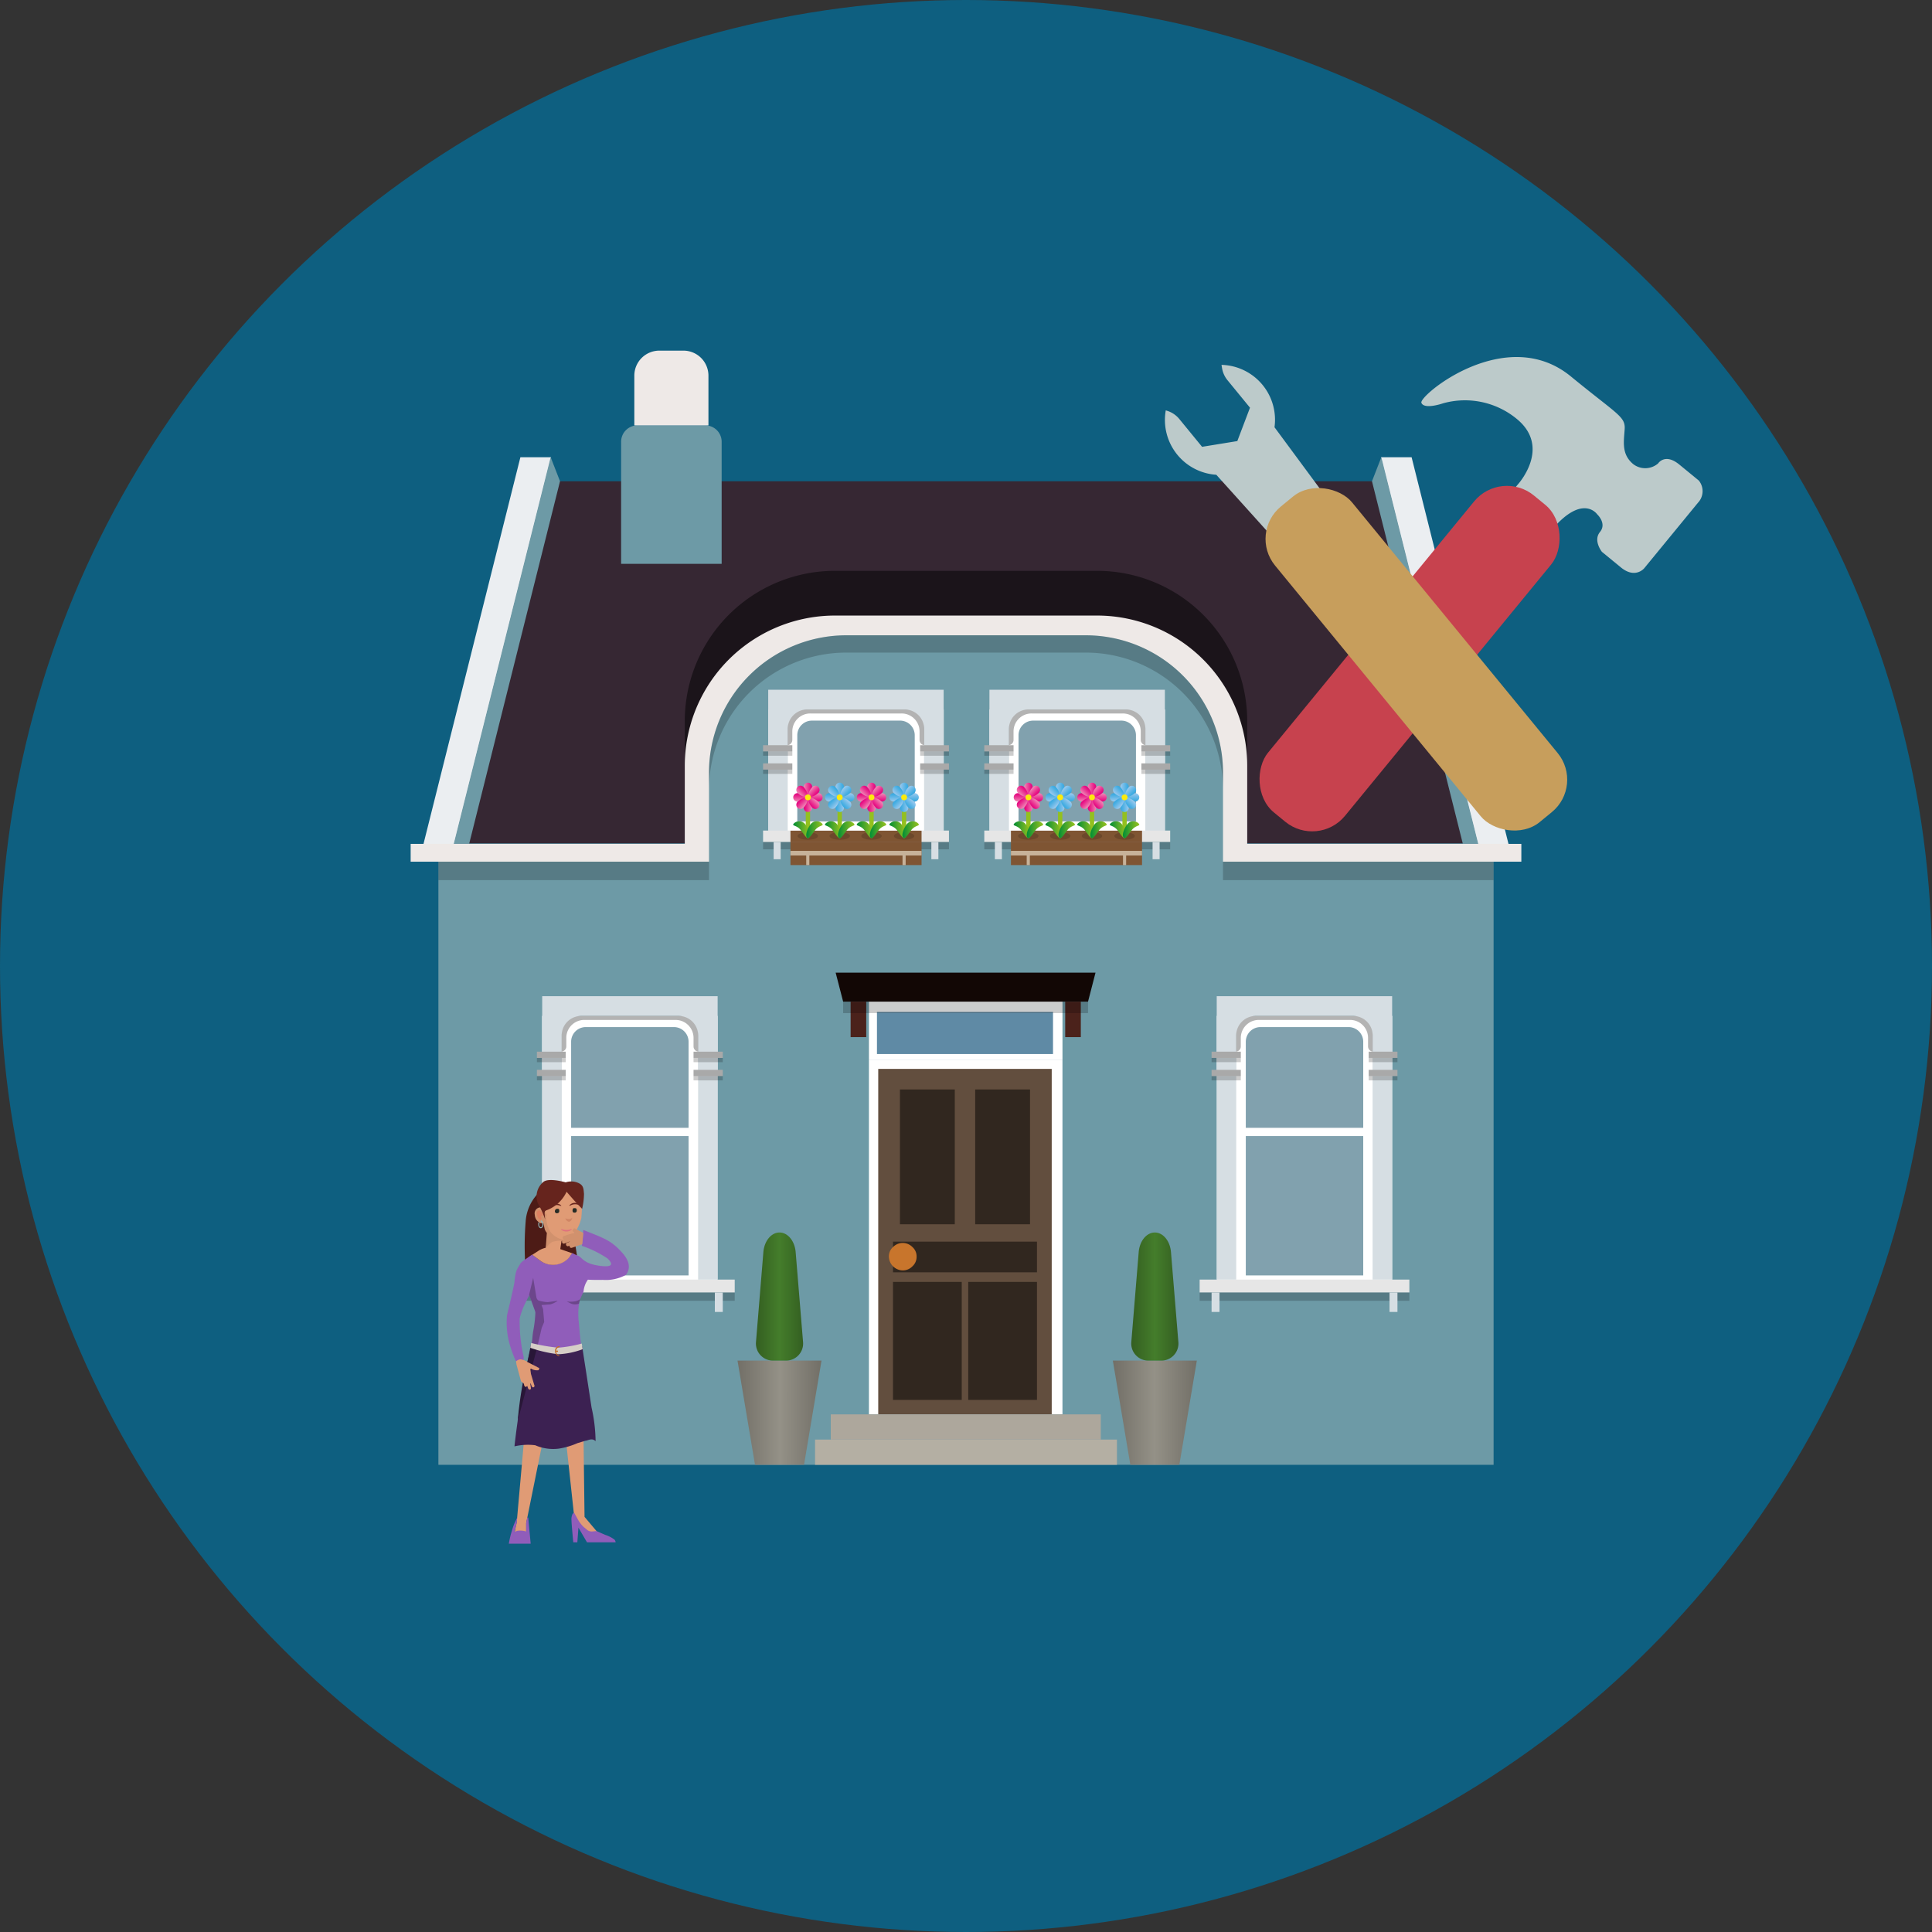 <?xml version="1.0" encoding="UTF-8"?>
<svg xmlns="http://www.w3.org/2000/svg" xmlns:xlink="http://www.w3.org/1999/xlink" width="160" height="160" viewBox="0 0 160 160">
  <rect x="0" y="0" width="160" height="160" fill="#333333" stroke="none"/>
  <defs>
    <style>.cls-1{isolation:isolate;}.cls-2{fill:#0e5f80;}.cls-3{fill:#6d9aa6;}.cls-4{fill:#362733;}.cls-10,.cls-107,.cls-108,.cls-11,.cls-14,.cls-15,.cls-20,.cls-21,.cls-22,.cls-23,.cls-24,.cls-25,.cls-26,.cls-27,.cls-31,.cls-32,.cls-33,.cls-34,.cls-35,.cls-36,.cls-37,.cls-38,.cls-4,.cls-41,.cls-42,.cls-43,.cls-44,.cls-45,.cls-46,.cls-47,.cls-48,.cls-51,.cls-52,.cls-53,.cls-54,.cls-55,.cls-56,.cls-57,.cls-58,.cls-62,.cls-63,.cls-64,.cls-65,.cls-66,.cls-67,.cls-68,.cls-69,.cls-7,.cls-72,.cls-73,.cls-74,.cls-75,.cls-76,.cls-77,.cls-78,.cls-79,.cls-82,.cls-83,.cls-84,.cls-85,.cls-86,.cls-87,.cls-88,.cls-89,.cls-92,.cls-93,.cls-94,.cls-95,.cls-96,.cls-97,.cls-98,.cls-99{fill-rule:evenodd;}.cls-5,.cls-7{fill:#eee9e7;}.cls-6{fill:#ebeef1;}.cls-8{opacity:0.2;}.cls-9{fill:#1b141a;}.cls-10,.cls-102{fill:#fff;}.cls-11,.cls-111{fill:#81a1ae;}.cls-12{fill:#e6e6e6;}.cls-13,.cls-15{fill:#d6dee3;}.cls-14,.cls-18{opacity:0.3;}.cls-16{fill:#a9a9a9;}.cls-17{fill:#7f5533;}.cls-18{fill:#422918;mix-blend-mode:multiply;}.cls-19{fill:none;stroke:#93c01f;stroke-miterlimit:10;stroke-width:0.359px;}.cls-20{fill:url(#linear-gradient);}.cls-21{fill:url(#linear-gradient-2);}.cls-22{fill:url(#linear-gradient-3);}.cls-23{fill:url(#linear-gradient-4);}.cls-24{fill:url(#linear-gradient-5);}.cls-25{fill:url(#linear-gradient-6);}.cls-26{fill:url(#linear-gradient-7);}.cls-27{fill:url(#linear-gradient-8);}.cls-28{fill:#fcea0d;}.cls-29{fill:url(#linear-gradient-9);}.cls-30{fill:url(#linear-gradient-10);}.cls-31{fill:url(#linear-gradient-11);}.cls-32{fill:url(#linear-gradient-12);}.cls-33{fill:url(#linear-gradient-13);}.cls-34{fill:url(#linear-gradient-14);}.cls-35{fill:url(#linear-gradient-15);}.cls-36{fill:url(#linear-gradient-16);}.cls-37{fill:url(#linear-gradient-17);}.cls-38{fill:url(#linear-gradient-18);}.cls-39{fill:url(#linear-gradient-19);}.cls-40{fill:url(#linear-gradient-20);}.cls-41{fill:url(#linear-gradient-21);}.cls-42{fill:url(#linear-gradient-22);}.cls-43{fill:url(#linear-gradient-23);}.cls-44{fill:url(#linear-gradient-24);}.cls-45{fill:url(#linear-gradient-25);}.cls-46{fill:url(#linear-gradient-26);}.cls-47{fill:url(#linear-gradient-27);}.cls-48{fill:url(#linear-gradient-28);}.cls-49{fill:url(#linear-gradient-29);}.cls-50{fill:url(#linear-gradient-30);}.cls-51{fill:url(#linear-gradient-31);}.cls-52{fill:url(#linear-gradient-32);}.cls-53{fill:url(#linear-gradient-33);}.cls-54{fill:url(#linear-gradient-34);}.cls-55{fill:url(#linear-gradient-35);}.cls-56{fill:url(#linear-gradient-36);}.cls-57{fill:url(#linear-gradient-37);}.cls-58{fill:url(#linear-gradient-38);}.cls-59{fill:url(#linear-gradient-39);}.cls-60{fill:url(#linear-gradient-40);}.cls-61{fill:#c7b299;}.cls-62{fill:url(#linear-gradient-41);}.cls-63{fill:url(#linear-gradient-42);}.cls-64{fill:url(#linear-gradient-43);}.cls-65{fill:url(#linear-gradient-44);}.cls-66{fill:url(#linear-gradient-45);}.cls-67{fill:url(#linear-gradient-46);}.cls-68{fill:url(#linear-gradient-47);}.cls-69{fill:url(#linear-gradient-48);}.cls-70{fill:url(#linear-gradient-49);}.cls-71{fill:url(#linear-gradient-50);}.cls-72{fill:url(#linear-gradient-51);}.cls-73{fill:url(#linear-gradient-52);}.cls-74{fill:url(#linear-gradient-53);}.cls-75{fill:url(#linear-gradient-54);}.cls-76{fill:url(#linear-gradient-55);}.cls-77{fill:url(#linear-gradient-56);}.cls-78{fill:url(#linear-gradient-57);}.cls-79{fill:url(#linear-gradient-58);}.cls-80{fill:url(#linear-gradient-59);}.cls-81{fill:url(#linear-gradient-60);}.cls-82{fill:url(#linear-gradient-61);}.cls-83{fill:url(#linear-gradient-62);}.cls-84{fill:url(#linear-gradient-63);}.cls-85{fill:url(#linear-gradient-64);}.cls-86{fill:url(#linear-gradient-65);}.cls-87{fill:url(#linear-gradient-66);}.cls-88{fill:url(#linear-gradient-67);}.cls-89{fill:url(#linear-gradient-68);}.cls-90{fill:url(#linear-gradient-69);}.cls-91{fill:url(#linear-gradient-70);}.cls-92{fill:url(#linear-gradient-71);}.cls-93{fill:url(#linear-gradient-72);}.cls-94{fill:url(#linear-gradient-73);}.cls-95{fill:url(#linear-gradient-74);}.cls-96{fill:url(#linear-gradient-75);}.cls-97{fill:url(#linear-gradient-76);}.cls-98{fill:url(#linear-gradient-77);}.cls-99{fill:url(#linear-gradient-78);}.cls-100{fill:url(#linear-gradient-79);}.cls-101{fill:url(#linear-gradient-80);}.cls-103{fill:#624e3e;}.cls-104{fill:#31271f;}.cls-105{fill:#c8752c;}.cls-106{fill:#5f8aa5;}.cls-107{fill:#ada79c;}.cls-108{fill:#b4afa3;}.cls-109{fill:#120705;}.cls-110{fill:#4b221b;}.cls-112{fill:url(#linear-gradient-81);}.cls-113{fill:url(#linear-gradient-82);}.cls-114{fill:url(#linear-gradient-83);}.cls-115{fill:url(#linear-gradient-84);}.cls-116{fill:#4d1b16;}.cls-117{fill:#905dba;}.cls-118{fill:#e09b75;}.cls-119{fill:#6c468b;}.cls-120{fill:#3c2152;}.cls-121{fill:#281637;}.cls-122{fill:#d6cec7;}.cls-123{fill:#c46d22;}.cls-124{fill:#d1916d;}.cls-125{fill:#db8061;}.cls-126{fill:#d08564;}.cls-127{fill:#272c26;}.cls-128{fill:#df727e;}.cls-129{fill:#66241d;}.cls-130{fill:#91b6b8;}.cls-131{fill:#bccaca;}.cls-132{fill:#c7424e;}.cls-133{fill:#c79e5c;}</style>
    <linearGradient id="linear-gradient" x1="82.351" y1="65.359" x2="83.028" y2="65.359" gradientTransform="translate(-15.78)" gradientUnits="userSpaceOnUse">
      <stop offset="0" stop-color="#ef87b5"></stop>
      <stop offset="0.406" stop-color="#eb4b9c"></stop>
      <stop offset="0.806" stop-color="#e71586"></stop>
      <stop offset="1" stop-color="#e5007e"></stop>
    </linearGradient>
    <linearGradient id="linear-gradient-2" x1="-4427.418" y1="-1394.534" x2="-4426.74" y2="-1394.534" gradientTransform="translate(-4360.17 -1327.825) rotate(180)" xlink:href="#linear-gradient"></linearGradient>
    <linearGradient id="linear-gradient-3" x1="-1429.751" y1="-2932.308" x2="-1429.073" y2="-2932.308" gradientTransform="translate(-2864.724 1495.446) rotate(90)" xlink:href="#linear-gradient"></linearGradient>
    <linearGradient id="linear-gradient-4" x1="-2915.316" y1="1603.133" x2="-2914.639" y2="1603.133" gradientTransform="translate(-1536.899 -2848.944) rotate(-90)" xlink:href="#linear-gradient"></linearGradient>
    <linearGradient id="linear-gradient-5" x1="-52.863" y1="-1746.641" x2="-52.186" y2="-1746.641" gradientTransform="translate(-1130.535 1337.759) rotate(45)" xlink:href="#linear-gradient"></linearGradient>
    <linearGradient id="linear-gradient-6" x1="-4292.204" y1="417.466" x2="-4291.527" y2="417.466" gradientTransform="translate(-3263.568 -2673.103) rotate(-135)" xlink:href="#linear-gradient"></linearGradient>
    <linearGradient id="linear-gradient-7" x1="-3241.751" y1="-2797.094" x2="-3241.073" y2="-2797.094" gradientTransform="translate(-4202.482 380.691) rotate(135)" xlink:href="#linear-gradient"></linearGradient>
    <linearGradient id="linear-gradient-8" x1="-1103.316" y1="1467.919" x2="-1102.639" y2="1467.919" gradientTransform="translate(-191.621 -1752.342) rotate(-45)" xlink:href="#linear-gradient"></linearGradient>
    <linearGradient id="linear-gradient-9" x1="81.468" y1="68.711" x2="82.83" y2="68.711" gradientTransform="translate(-15.78)" gradientUnits="userSpaceOnUse">
      <stop offset="0" stop-color="#008d36"></stop>
      <stop offset="0.448" stop-color="#48a62b"></stop>
      <stop offset="0.82" stop-color="#7eb922"></stop>
      <stop offset="1" stop-color="#93c01f"></stop>
    </linearGradient>
    <linearGradient id="linear-gradient-10" x1="82.549" y1="68.711" x2="83.91" y2="68.711" xlink:href="#linear-gradient-9"></linearGradient>
    <linearGradient id="linear-gradient-11" x1="84.983" y1="65.359" x2="85.66" y2="65.359" gradientTransform="translate(-15.78)" gradientUnits="userSpaceOnUse">
      <stop offset="0" stop-color="#9ccaee"></stop>
      <stop offset="0.25" stop-color="#7fc0ea"></stop>
      <stop offset="0.754" stop-color="#4aafe3"></stop>
      <stop offset="1" stop-color="#35a8e0"></stop>
    </linearGradient>
    <linearGradient id="linear-gradient-12" x1="-4430.05" y1="-1394.534" x2="-4429.373" y2="-1394.534" gradientTransform="translate(-4360.17 -1327.825) rotate(180)" xlink:href="#linear-gradient-11"></linearGradient>
    <linearGradient id="linear-gradient-13" x1="-1429.751" y1="-2934.94" x2="-1429.073" y2="-2934.94" gradientTransform="translate(-2864.724 1495.446) rotate(90)" xlink:href="#linear-gradient-11"></linearGradient>
    <linearGradient id="linear-gradient-14" x1="-2915.316" y1="1605.765" x2="-2914.639" y2="1605.765" gradientTransform="translate(-1536.899 -2848.944) rotate(-90)" xlink:href="#linear-gradient-11"></linearGradient>
    <linearGradient id="linear-gradient-15" x1="-51.002" y1="-1748.502" x2="-50.324" y2="-1748.502" gradientTransform="translate(-1130.535 1337.759) rotate(45)" xlink:href="#linear-gradient-11"></linearGradient>
    <linearGradient id="linear-gradient-16" x1="-4294.065" y1="419.327" x2="-4293.388" y2="419.327" gradientTransform="translate(-3263.568 -2673.103) rotate(-135)" xlink:href="#linear-gradient-11"></linearGradient>
    <linearGradient id="linear-gradient-17" x1="-3243.612" y1="-2798.956" x2="-3242.935" y2="-2798.956" gradientTransform="translate(-4202.482 380.691) rotate(135)" xlink:href="#linear-gradient-11"></linearGradient>
    <linearGradient id="linear-gradient-18" x1="-1101.455" y1="1469.781" x2="-1100.778" y2="1469.781" gradientTransform="translate(-191.621 -1752.342) rotate(-45)" xlink:href="#linear-gradient-11"></linearGradient>
    <linearGradient id="linear-gradient-19" x1="84.101" y1="68.711" x2="85.462" y2="68.711" xlink:href="#linear-gradient-9"></linearGradient>
    <linearGradient id="linear-gradient-20" x1="85.181" y1="68.711" x2="86.542" y2="68.711" xlink:href="#linear-gradient-9"></linearGradient>
    <linearGradient id="linear-gradient-21" x1="90.315" y1="65.359" x2="90.992" y2="65.359" xlink:href="#linear-gradient-11"></linearGradient>
    <linearGradient id="linear-gradient-22" x1="-4435.382" y1="-1394.534" x2="-4434.704" y2="-1394.534" gradientTransform="translate(-4360.17 -1327.825) rotate(180)" xlink:href="#linear-gradient-11"></linearGradient>
    <linearGradient id="linear-gradient-23" x1="-1429.751" y1="-2940.272" x2="-1429.073" y2="-2940.272" gradientTransform="translate(-2864.724 1495.446) rotate(90)" xlink:href="#linear-gradient-11"></linearGradient>
    <linearGradient id="linear-gradient-24" x1="-2915.316" y1="1611.097" x2="-2914.639" y2="1611.097" gradientTransform="translate(-1536.899 -2848.944) rotate(-90)" xlink:href="#linear-gradient-11"></linearGradient>
    <linearGradient id="linear-gradient-25" x1="-47.231" y1="-1752.272" x2="-46.554" y2="-1752.272" gradientTransform="translate(-1130.535 1337.759) rotate(45)" xlink:href="#linear-gradient-11"></linearGradient>
    <linearGradient id="linear-gradient-26" x1="-4297.836" y1="423.097" x2="-4297.158" y2="423.097" gradientTransform="translate(-3263.568 -2673.103) rotate(-135)" xlink:href="#linear-gradient-11"></linearGradient>
    <linearGradient id="linear-gradient-27" x1="-3247.382" y1="-2802.726" x2="-3246.705" y2="-2802.726" gradientTransform="translate(-4202.482 380.691) rotate(135)" xlink:href="#linear-gradient-11"></linearGradient>
    <linearGradient id="linear-gradient-28" x1="-1097.685" y1="1473.551" x2="-1097.008" y2="1473.551" gradientTransform="translate(-191.621 -1752.342) rotate(-45)" xlink:href="#linear-gradient-11"></linearGradient>
    <linearGradient id="linear-gradient-29" x1="89.433" y1="68.711" x2="90.794" y2="68.711" xlink:href="#linear-gradient-9"></linearGradient>
    <linearGradient id="linear-gradient-30" x1="90.513" y1="68.711" x2="91.874" y2="68.711" xlink:href="#linear-gradient-9"></linearGradient>
    <linearGradient id="linear-gradient-31" x1="87.615" y1="65.359" x2="88.293" y2="65.359" xlink:href="#linear-gradient"></linearGradient>
    <linearGradient id="linear-gradient-32" x1="-4432.682" y1="-1394.534" x2="-4432.005" y2="-1394.534" gradientTransform="translate(-4360.17 -1327.825) rotate(180)" xlink:href="#linear-gradient"></linearGradient>
    <linearGradient id="linear-gradient-33" x1="-1429.751" y1="-2937.573" x2="-1429.073" y2="-2937.573" gradientTransform="translate(-2864.724 1495.446) rotate(90)" xlink:href="#linear-gradient"></linearGradient>
    <linearGradient id="linear-gradient-34" x1="-2915.316" y1="1608.397" x2="-2914.639" y2="1608.397" gradientTransform="translate(-1536.899 -2848.944) rotate(-90)" xlink:href="#linear-gradient"></linearGradient>
    <linearGradient id="linear-gradient-35" x1="-49.14" y1="-1750.363" x2="-48.463" y2="-1750.363" gradientTransform="translate(-1130.535 1337.759) rotate(45)" xlink:href="#linear-gradient"></linearGradient>
    <linearGradient id="linear-gradient-36" x1="-4295.927" y1="421.188" x2="-4295.249" y2="421.188" gradientTransform="translate(-3263.568 -2673.103) rotate(-135)" xlink:href="#linear-gradient"></linearGradient>
    <linearGradient id="linear-gradient-37" x1="-3245.473" y1="-2800.817" x2="-3244.796" y2="-2800.817" gradientTransform="translate(-4202.482 380.691) rotate(135)" xlink:href="#linear-gradient"></linearGradient>
    <linearGradient id="linear-gradient-38" x1="-1099.594" y1="1471.642" x2="-1098.916" y2="1471.642" gradientTransform="translate(-191.621 -1752.342) rotate(-45)" xlink:href="#linear-gradient"></linearGradient>
    <linearGradient id="linear-gradient-39" x1="86.733" y1="68.711" x2="88.095" y2="68.711" xlink:href="#linear-gradient-9"></linearGradient>
    <linearGradient id="linear-gradient-40" x1="87.813" y1="68.711" x2="89.175" y2="68.711" xlink:href="#linear-gradient-9"></linearGradient>
    <linearGradient id="linear-gradient-41" x1="100.61" y1="65.359" x2="101.287" y2="65.359" xlink:href="#linear-gradient"></linearGradient>
    <linearGradient id="linear-gradient-42" x1="-4445.677" y1="-1394.534" x2="-4444.999" y2="-1394.534" gradientTransform="translate(-4360.17 -1327.825) rotate(180)" xlink:href="#linear-gradient"></linearGradient>
    <linearGradient id="linear-gradient-43" x1="-1429.751" y1="-2950.567" x2="-1429.073" y2="-2950.567" gradientTransform="translate(-2864.724 1495.446) rotate(90)" xlink:href="#linear-gradient"></linearGradient>
    <linearGradient id="linear-gradient-44" x1="-2915.316" y1="1621.392" x2="-2914.639" y2="1621.392" gradientTransform="translate(-1536.899 -2848.944) rotate(-90)" xlink:href="#linear-gradient"></linearGradient>
    <linearGradient id="linear-gradient-45" x1="-39.952" y1="-1759.552" x2="-39.275" y2="-1759.552" gradientTransform="translate(-1130.535 1337.759) rotate(45)" xlink:href="#linear-gradient"></linearGradient>
    <linearGradient id="linear-gradient-46" x1="-4305.115" y1="430.377" x2="-4304.438" y2="430.377" gradientTransform="translate(-3263.568 -2673.103) rotate(-135)" xlink:href="#linear-gradient"></linearGradient>
    <linearGradient id="linear-gradient-47" x1="-3254.662" y1="-2810.005" x2="-3253.985" y2="-2810.005" gradientTransform="translate(-4202.482 380.691) rotate(135)" xlink:href="#linear-gradient"></linearGradient>
    <linearGradient id="linear-gradient-48" x1="-1090.405" y1="1480.83" x2="-1089.728" y2="1480.83" gradientTransform="translate(-191.621 -1752.342) rotate(-45)" xlink:href="#linear-gradient"></linearGradient>
    <linearGradient id="linear-gradient-49" x1="99.727" y1="68.711" x2="101.089" y2="68.711" xlink:href="#linear-gradient-9"></linearGradient>
    <linearGradient id="linear-gradient-50" x1="100.808" y1="68.711" x2="102.169" y2="68.711" xlink:href="#linear-gradient-9"></linearGradient>
    <linearGradient id="linear-gradient-51" x1="103.242" y1="65.359" x2="103.919" y2="65.359" xlink:href="#linear-gradient-11"></linearGradient>
    <linearGradient id="linear-gradient-52" x1="-4448.309" y1="-1394.534" x2="-4447.632" y2="-1394.534" gradientTransform="translate(-4360.17 -1327.825) rotate(180)" xlink:href="#linear-gradient-11"></linearGradient>
    <linearGradient id="linear-gradient-53" x1="-1429.751" y1="-2953.199" x2="-1429.073" y2="-2953.199" gradientTransform="translate(-2864.724 1495.446) rotate(90)" xlink:href="#linear-gradient-11"></linearGradient>
    <linearGradient id="linear-gradient-54" x1="-2915.316" y1="1624.024" x2="-2914.639" y2="1624.024" gradientTransform="translate(-1536.899 -2848.944) rotate(-90)" xlink:href="#linear-gradient-11"></linearGradient>
    <linearGradient id="linear-gradient-55" x1="-38.09" y1="-1761.413" x2="-37.413" y2="-1761.413" gradientTransform="translate(-1130.535 1337.759) rotate(45)" xlink:href="#linear-gradient-11"></linearGradient>
    <linearGradient id="linear-gradient-56" x1="-4306.976" y1="432.238" x2="-4306.299" y2="432.238" gradientTransform="translate(-3263.568 -2673.103) rotate(-135)" xlink:href="#linear-gradient-11"></linearGradient>
    <linearGradient id="linear-gradient-57" x1="-3256.523" y1="-2811.867" x2="-3255.846" y2="-2811.867" gradientTransform="translate(-4202.482 380.691) rotate(135)" xlink:href="#linear-gradient-11"></linearGradient>
    <linearGradient id="linear-gradient-58" x1="-1088.544" y1="1482.691" x2="-1087.867" y2="1482.691" gradientTransform="translate(-191.621 -1752.342) rotate(-45)" xlink:href="#linear-gradient-11"></linearGradient>
    <linearGradient id="linear-gradient-59" x1="102.36" y1="68.711" x2="103.721" y2="68.711" xlink:href="#linear-gradient-9"></linearGradient>
    <linearGradient id="linear-gradient-60" x1="103.44" y1="68.711" x2="104.801" y2="68.711" xlink:href="#linear-gradient-9"></linearGradient>
    <linearGradient id="linear-gradient-61" x1="108.574" y1="65.359" x2="109.251" y2="65.359" xlink:href="#linear-gradient-11"></linearGradient>
    <linearGradient id="linear-gradient-62" x1="-4453.641" y1="-1394.534" x2="-4452.963" y2="-1394.534" gradientTransform="translate(-4360.17 -1327.825) rotate(180)" xlink:href="#linear-gradient-11"></linearGradient>
    <linearGradient id="linear-gradient-63" x1="-1429.751" y1="-2958.531" x2="-1429.073" y2="-2958.531" gradientTransform="translate(-2864.724 1495.446) rotate(90)" xlink:href="#linear-gradient-11"></linearGradient>
    <linearGradient id="linear-gradient-64" x1="-2915.316" y1="1629.356" x2="-2914.639" y2="1629.356" gradientTransform="translate(-1536.899 -2848.944) rotate(-90)" xlink:href="#linear-gradient-11"></linearGradient>
    <linearGradient id="linear-gradient-65" x1="-34.32" y1="-1765.183" x2="-33.643" y2="-1765.183" gradientTransform="translate(-1130.535 1337.759) rotate(45)" xlink:href="#linear-gradient-11"></linearGradient>
    <linearGradient id="linear-gradient-66" x1="-4310.747" y1="436.008" x2="-4310.069" y2="436.008" gradientTransform="translate(-3263.568 -2673.103) rotate(-135)" xlink:href="#linear-gradient-11"></linearGradient>
    <linearGradient id="linear-gradient-67" x1="-3260.293" y1="-2815.637" x2="-3259.616" y2="-2815.637" gradientTransform="translate(-4202.482 380.691) rotate(135)" xlink:href="#linear-gradient-11"></linearGradient>
    <linearGradient id="linear-gradient-68" x1="-1084.774" y1="1486.462" x2="-1084.097" y2="1486.462" gradientTransform="translate(-191.621 -1752.342) rotate(-45)" xlink:href="#linear-gradient-11"></linearGradient>
    <linearGradient id="linear-gradient-69" x1="107.692" y1="68.711" x2="109.053" y2="68.711" xlink:href="#linear-gradient-9"></linearGradient>
    <linearGradient id="linear-gradient-70" x1="108.772" y1="68.711" x2="110.133" y2="68.711" xlink:href="#linear-gradient-9"></linearGradient>
    <linearGradient id="linear-gradient-71" x1="105.874" y1="65.359" x2="106.552" y2="65.359" xlink:href="#linear-gradient"></linearGradient>
    <linearGradient id="linear-gradient-72" x1="-4450.941" y1="-1394.534" x2="-4450.264" y2="-1394.534" gradientTransform="translate(-4360.17 -1327.825) rotate(180)" xlink:href="#linear-gradient"></linearGradient>
    <linearGradient id="linear-gradient-73" x1="-1429.751" y1="-2955.831" x2="-1429.073" y2="-2955.831" gradientTransform="translate(-2864.724 1495.446) rotate(90)" xlink:href="#linear-gradient"></linearGradient>
    <linearGradient id="linear-gradient-74" x1="-2915.316" y1="1626.656" x2="-2914.639" y2="1626.656" gradientTransform="translate(-1536.899 -2848.944) rotate(-90)" xlink:href="#linear-gradient"></linearGradient>
    <linearGradient id="linear-gradient-75" x1="-36.229" y1="-1763.275" x2="-35.552" y2="-1763.275" gradientTransform="translate(-1130.535 1337.759) rotate(45)" xlink:href="#linear-gradient"></linearGradient>
    <linearGradient id="linear-gradient-76" x1="-4308.838" y1="434.099" x2="-4308.161" y2="434.099" gradientTransform="translate(-3263.568 -2673.103) rotate(-135)" xlink:href="#linear-gradient"></linearGradient>
    <linearGradient id="linear-gradient-77" x1="-3258.384" y1="-2813.728" x2="-3257.707" y2="-2813.728" gradientTransform="translate(-4202.482 380.691) rotate(135)" xlink:href="#linear-gradient"></linearGradient>
    <linearGradient id="linear-gradient-78" x1="-1086.683" y1="1484.553" x2="-1086.005" y2="1484.553" gradientTransform="translate(-191.621 -1752.342) rotate(-45)" xlink:href="#linear-gradient"></linearGradient>
    <linearGradient id="linear-gradient-79" x1="104.992" y1="68.711" x2="106.354" y2="68.711" xlink:href="#linear-gradient-9"></linearGradient>
    <linearGradient id="linear-gradient-80" x1="106.072" y1="68.711" x2="107.434" y2="68.711" xlink:href="#linear-gradient-9"></linearGradient>
    <linearGradient id="linear-gradient-81" x1="-2472.886" y1="116.994" x2="-2465.929" y2="116.994" gradientTransform="matrix(-1, 0, 0, 1, -2373.768, 0)" gradientUnits="userSpaceOnUse">
      <stop offset="0" stop-color="#726f67"></stop>
      <stop offset="0.506" stop-color="#949187"></stop>
      <stop offset="1" stop-color="#726f67"></stop>
    </linearGradient>
    <linearGradient id="linear-gradient-82" x1="-2471.361" y1="107.375" x2="-2467.454" y2="107.375" gradientTransform="matrix(-1, 0, 0, 1, -2373.768, 0)" gradientUnits="userSpaceOnUse">
      <stop offset="0" stop-color="#345f21"></stop>
      <stop offset="0.506" stop-color="#447d2b"></stop>
      <stop offset="1" stop-color="#345f21"></stop>
    </linearGradient>
    <linearGradient id="linear-gradient-83" x1="-1495.132" y1="116.994" x2="-1488.176" y2="116.994" gradientTransform="translate(1556.21)" xlink:href="#linear-gradient-81"></linearGradient>
    <linearGradient id="linear-gradient-84" x1="-1493.608" y1="107.375" x2="-1489.7" y2="107.375" gradientTransform="translate(1556.21)" xlink:href="#linear-gradient-82"></linearGradient>
  </defs>
  <g class="cls-1">
    <g id="Layer_1" data-name="Layer 1">
      <circle class="cls-2" cx="80" cy="80" r="80"></circle>
      <rect class="cls-3" x="36.306" y="69.84" width="87.387" height="51.469"></rect>
      <polygon class="cls-4" points="115.887 39.856 44.113 39.856 36.306 69.84 123.694 69.84 115.887 39.856"></polygon>
      <path class="cls-3" d="M51.438,35.229h8.326a0,0,0,0,1,0,0V45.338a1.355,1.355,0,0,1-1.355,1.355H52.793a1.355,1.355,0,0,1-1.355-1.355V35.229A0,0,0,0,1,51.438,35.229Z" transform="translate(111.202 81.922) rotate(180)"></path>
      <path class="cls-5" d="M52.532,29.04H58.67a0,0,0,0,1,0,0v4.118a2.072,2.072,0,0,1-2.072,2.072H54.604a2.072,2.072,0,0,1-2.072-2.072V29.04A0,0,0,0,1,52.532,29.04Z" transform="translate(111.202 64.268) rotate(180)"></path>
      <polygon class="cls-6" points="114.359 37.866 116.903 37.866 124.927 69.886 122.383 69.886 114.359 37.866"></polygon>
      <polygon class="cls-3" points="113.622 39.856 114.396 37.866 122.42 69.886 121.148 69.886 113.622 39.856"></polygon>
      <polygon class="cls-6" points="45.641 37.866 43.097 37.866 35.073 69.886 37.617 69.886 45.641 37.866"></polygon>
      <polygon class="cls-3" points="46.378 39.856 45.604 37.866 37.58 69.886 38.852 69.886 46.378 39.856"></polygon>
      <polygon class="cls-7" points="125.991 69.886 125.991 71.361 34.009 71.361 34.009 69.886 51.399 69.886 125.991 69.886 125.991 69.886"></polygon>
      <rect class="cls-8" x="36.306" y="71.361" width="87.387" height="1.527"></rect>
      <path class="cls-9" d="M56.711,66.277V59.712A12.439,12.439,0,0,1,69.151,47.273H90.849a12.439,12.439,0,0,1,12.439,12.439V66.277"></path>
      <path class="cls-5" d="M56.711,69.982V63.417A12.439,12.439,0,0,1,69.151,50.978H90.849A12.439,12.439,0,0,1,103.289,63.417v6.565"></path>
      <path class="cls-3" d="M70.085,52.613H89.915a11.369,11.369,0,0,1,11.369,11.369V74.439a0,0,0,0,1,0,0H58.716a0,0,0,0,1,0,0V63.982A11.369,11.369,0,0,1,70.085,52.613Z"></path>
      <path class="cls-8" d="M89.915,52.613H70.085A11.369,11.369,0,0,0,58.716,63.982v1.432A11.369,11.369,0,0,1,70.085,54.045h19.831a11.369,11.369,0,0,1,11.369,11.369V63.982A11.369,11.369,0,0,0,89.915,52.613Z"></path>
      <polygon class="cls-10" points="63.633 58.755 78.15 58.755 78.15 69.194 63.633 69.194 63.633 58.755 63.633 58.755"></polygon>
      <path class="cls-11" d="M74.541,59.679H67.241a1.212,1.212,0,0,0-1.212,1.212V68.023h9.725V60.891A1.212,1.212,0,0,0,74.541,59.679Z"></path>
      <rect class="cls-12" x="63.194" y="68.784" width="15.394" height="0.945"></rect>
      <rect class="cls-8" x="63.194" y="69.729" width="15.394" height="0.609"></rect>
      <rect class="cls-13" x="64.07" y="69.729" width="0.582" height="1.429"></rect>
      <rect class="cls-13" x="63.62" y="58.755" width="1.616" height="10.04"></rect>
      <rect class="cls-13" x="77.131" y="69.729" width="0.582" height="1.429"></rect>
      <rect class="cls-13" x="76.53" y="58.755" width="1.62" height="10.04"></rect>
      <path class="cls-14" d="M64.113,57.607v4.107h1.069a.435.435,0,0,0,.434-.436v-.725a1.486,1.486,0,0,1,1.504-1.466h7.529a1.485,1.485,0,0,1,1.504,1.466v.725a.436.436,0,0,0,.435.436h1.069V57.607Z"></path>
      <path class="cls-15" d="M63.62,57.12v6.391h1.613V60.376a1.617,1.617,0,0,1,1.613-1.621h8.077a1.617,1.617,0,0,1,1.613,1.621v3.135H78.15V57.12Z"></path>
      <rect class="cls-16" x="63.195" y="61.714" width="2.422" height="0.518"></rect>
      <rect class="cls-8" x="63.195" y="62.232" width="2.422" height="0.353"></rect>
      <rect class="cls-16" x="63.195" y="63.219" width="2.422" height="0.518"></rect>
      <rect class="cls-8" x="63.195" y="63.737" width="2.422" height="0.353"></rect>
      <rect class="cls-16" x="76.204" y="61.714" width="2.384" height="0.518"></rect>
      <rect class="cls-8" x="76.204" y="62.232" width="2.384" height="0.353"></rect>
      <rect class="cls-16" x="76.204" y="63.219" width="2.384" height="0.518"></rect>
      <rect class="cls-8" x="76.204" y="63.737" width="2.384" height="0.353"></rect>
      <polygon class="cls-10" points="81.954 58.755 96.471 58.755 96.471 69.194 81.954 69.194 81.954 58.755 81.954 58.755"></polygon>
      <path class="cls-11" d="M92.862,59.679h-7.3A1.212,1.212,0,0,0,84.35,60.891V68.023h9.725V60.891A1.212,1.212,0,0,0,92.862,59.679Z"></path>
      <rect class="cls-12" x="81.515" y="68.784" width="15.394" height="0.945"></rect>
      <rect class="cls-8" x="81.515" y="69.729" width="15.394" height="0.609"></rect>
      <rect class="cls-13" x="82.391" y="69.729" width="0.582" height="1.429"></rect>
      <rect class="cls-13" x="81.941" y="58.755" width="1.616" height="10.04"></rect>
      <rect class="cls-13" x="95.452" y="69.729" width="0.582" height="1.429"></rect>
      <rect class="cls-13" x="94.851" y="58.755" width="1.62" height="10.04"></rect>
      <path class="cls-14" d="M82.434,57.607v4.107h1.069a.435.435,0,0,0,.434-.436v-.725a1.486,1.486,0,0,1,1.504-1.466H92.97a1.485,1.485,0,0,1,1.504,1.466v.725a.435.435,0,0,0,.434.436h1.069V57.607Z"></path>
      <path class="cls-15" d="M81.941,57.12v6.391H83.554V60.376a1.617,1.617,0,0,1,1.613-1.621h8.077a1.617,1.617,0,0,1,1.613,1.621v3.135h1.613V57.12Z"></path>
      <rect class="cls-16" x="81.516" y="61.714" width="2.422" height="0.518"></rect>
      <rect class="cls-8" x="81.516" y="62.232" width="2.422" height="0.353"></rect>
      <rect class="cls-16" x="81.516" y="63.219" width="2.422" height="0.518"></rect>
      <rect class="cls-8" x="81.516" y="63.737" width="2.422" height="0.353"></rect>
      <rect class="cls-16" x="94.525" y="61.714" width="2.384" height="0.518"></rect>
      <rect class="cls-8" x="94.525" y="62.232" width="2.384" height="0.353"></rect>
      <rect class="cls-16" x="94.525" y="63.219" width="2.384" height="0.518"></rect>
      <rect class="cls-8" x="94.525" y="63.737" width="2.384" height="0.353"></rect>
      <rect class="cls-17" x="65.463" y="68.794" width="10.856" height="0.909"></rect>
      <ellipse class="cls-18" cx="66.898" cy="69.232" rx="0.849" ry="0.312"></ellipse>
      <line class="cls-19" x1="66.909" y1="66.034" x2="66.909" y2="69.249"></line>
      <path class="cls-20" d="M67.248,65.251c0,.238-.152.647-.339.647s-.339-.409-.339-.647a.349.349,0,1,1,.677,0Z"></path>
      <path class="cls-21" d="M66.57,66.817c0-.238.152-.647.339-.647s.339.409.339.647a.348.348,0,1,1-.677,0Z"></path>
      <path class="cls-22" d="M67.692,66.373c-.238,0-.647-.152-.647-.339s.409-.339.647-.339a.349.349,0,1,1,0,.677Z"></path>
      <path class="cls-23" d="M66.126,65.695c.238,0,.647.152.647.339s-.409.339-.647.339a.349.349,0,1,1,0-.677Z"></path>
      <path class="cls-24" d="M67.702,65.72c-.168.168-.565.351-.697.218s.05-.529.218-.697a.349.349,0,1,1,.479.479Z"></path>
      <path class="cls-25" d="M66.116,66.348c.168-.168.565-.351.697-.218s-.05.529-.218.697a.349.349,0,1,1-.479-.479Z"></path>
      <path class="cls-26" d="M67.223,66.827c-.168-.169-.351-.565-.218-.697s.529.05.697.218a.349.349,0,1,1-.479.479Z"></path>
      <path class="cls-27" d="M66.595,65.241c.168.168.351.565.218.697s-.529-.05-.697-.218a.349.349,0,1,1,.479-.479Z"></path>
      <circle class="cls-28" cx="66.909" cy="66.034" r="0.243"></circle>
      <path class="cls-29" d="M66.688,68.261c.309.418.447.91.307,1.099s-.363-.187-.673-.605-.747-.34-.607-.529A.631.631,0,0,1,66.688,68.261Z"></path>
      <path class="cls-30" d="M67.13,68.261c-.309.418-.447.91-.307,1.099s.363-.187.673-.605.747-.34.607-.529A.631.631,0,0,0,67.13,68.261Z"></path>
      <ellipse class="cls-18" cx="69.541" cy="69.232" rx="0.849" ry="0.312"></ellipse>
      <line class="cls-19" x1="69.541" y1="66.034" x2="69.541" y2="69.249"></line>
      <path class="cls-31" d="M69.88,65.251c0,.238-.152.647-.339.647s-.339-.409-.339-.647a.349.349,0,1,1,.677,0Z"></path>
      <path class="cls-32" d="M69.203,66.817c0-.238.152-.647.339-.647s.339.409.339.647a.349.349,0,1,1-.677,0Z"></path>
      <path class="cls-33" d="M70.325,66.373c-.238,0-.647-.152-.647-.339s.409-.339.647-.339a.349.349,0,1,1,0,.677Z"></path>
      <path class="cls-34" d="M68.758,65.695c.238,0,.647.152.647.339s-.409.339-.647.339a.349.349,0,1,1,0-.677Z"></path>
      <path class="cls-35" d="M70.335,65.72c-.168.168-.565.351-.697.218s.05-.529.218-.697a.349.349,0,1,1,.479.479Z"></path>
      <path class="cls-36" d="M68.748,66.348c.168-.168.565-.351.697-.218s-.05.529-.218.697a.348.348,0,1,1-.479-.479Z"></path>
      <path class="cls-37" d="M69.856,66.827c-.168-.169-.351-.565-.218-.697s.529.05.697.218a.349.349,0,1,1-.479.479Z"></path>
      <path class="cls-38" d="M69.227,65.241c.169.168.351.565.218.697s-.529-.05-.697-.218a.348.348,0,1,1,.479-.479Z"></path>
      <circle class="cls-28" cx="69.541" cy="66.034" r="0.243"></circle>
      <path class="cls-39" d="M69.32,68.261c.309.418.447.91.307,1.099s-.363-.187-.673-.605-.747-.34-.607-.529A.631.631,0,0,1,69.32,68.261Z"></path>
      <path class="cls-40" d="M69.763,68.261c-.309.418-.447.91-.307,1.099s.363-.187.673-.605.747-.34.607-.529A.631.631,0,0,0,69.763,68.261Z"></path>
      <ellipse class="cls-18" cx="74.873" cy="69.232" rx="0.849" ry="0.312"></ellipse>
      <line class="cls-19" x1="74.873" y1="66.034" x2="74.873" y2="69.249"></line>
      <path class="cls-41" d="M75.212,65.251c0,.238-.152.647-.339.647s-.339-.409-.339-.647a.349.349,0,1,1,.677,0Z"></path>
      <path class="cls-42" d="M74.534,66.817c0-.238.152-.647.339-.647s.339.409.339.647a.349.349,0,1,1-.677,0Z"></path>
      <path class="cls-43" d="M75.656,66.373c-.238,0-.647-.152-.647-.339s.409-.339.647-.339a.349.349,0,1,1,0,.677Z"></path>
      <path class="cls-44" d="M74.09,65.695c.238,0,.647.152.647.339s-.409.339-.647.339a.349.349,0,1,1,0-.677Z"></path>
      <path class="cls-45" d="M75.666,65.72c-.168.168-.565.351-.697.218s.05-.529.218-.697a.348.348,0,1,1,.479.479Z"></path>
      <path class="cls-46" d="M74.08,66.348c.168-.168.565-.351.697-.218s-.05.529-.218.697a.349.349,0,1,1-.479-.479Z"></path>
      <path class="cls-47" d="M75.188,66.827c-.169-.169-.351-.565-.218-.697s.529.05.697.218a.348.348,0,1,1-.479.479Z"></path>
      <path class="cls-48" d="M74.559,65.241c.168.168.351.565.218.697s-.529-.05-.697-.218a.349.349,0,1,1,.479-.479Z"></path>
      <circle class="cls-28" cx="74.873" cy="66.034" r="0.243"></circle>
      <path class="cls-49" d="M74.652,68.261c.309.418.447.91.307,1.099s-.363-.187-.673-.605-.747-.34-.607-.529A.631.631,0,0,1,74.652,68.261Z"></path>
      <path class="cls-50" d="M75.094,68.261c-.309.418-.447.91-.307,1.099s.363-.187.673-.605.747-.34.607-.529A.631.631,0,0,0,75.094,68.261Z"></path>
      <ellipse class="cls-18" cx="72.174" cy="69.232" rx="0.849" ry="0.312"></ellipse>
      <line class="cls-19" x1="72.174" y1="66.034" x2="72.174" y2="69.249"></line>
      <path class="cls-51" d="M72.512,65.251c0,.238-.152.647-.339.647s-.339-.409-.339-.647a.349.349,0,1,1,.677,0Z"></path>
      <path class="cls-52" d="M71.835,66.817c0-.238.152-.647.339-.647s.339.409.339.647a.349.349,0,1,1-.677,0Z"></path>
      <path class="cls-53" d="M72.957,66.373c-.238,0-.647-.152-.647-.339s.409-.339.647-.339a.349.349,0,1,1,0,.677Z"></path>
      <path class="cls-54" d="M71.391,65.695c.238,0,.647.152.647.339s-.409.339-.647.339a.349.349,0,1,1,0-.677Z"></path>
      <path class="cls-55" d="M72.967,65.72c-.169.168-.565.351-.697.218s.05-.529.218-.697a.349.349,0,1,1,.479.479Z"></path>
      <path class="cls-56" d="M71.381,66.348c.168-.168.565-.351.697-.218s-.05.529-.218.697a.349.349,0,1,1-.479-.479Z"></path>
      <path class="cls-57" d="M72.488,66.827c-.168-.169-.351-.565-.218-.697s.529.05.697.218a.349.349,0,1,1-.479.479Z"></path>
      <path class="cls-58" d="M71.86,65.241c.168.168.351.565.218.697s-.529-.05-.697-.218a.349.349,0,1,1,.479-.479Z"></path>
      <circle class="cls-28" cx="72.174" cy="66.034" r="0.243"></circle>
      <path class="cls-59" d="M71.953,68.261c.309.418.447.91.307,1.099s-.363-.187-.673-.605-.747-.34-.607-.529A.631.631,0,0,1,71.953,68.261Z"></path>
      <path class="cls-60" d="M72.395,68.261c-.309.418-.447.91-.307,1.099s.363-.187.673-.605.747-.34.607-.529A.631.631,0,0,0,72.395,68.261Z"></path>
      <rect class="cls-17" x="65.463" y="69.703" width="10.856" height="1.94" transform="translate(141.782 141.346) rotate(-180)"></rect>
      <polygon class="cls-61" points="65.463 70.466 76.319 70.466 76.319 70.847 75.003 70.847 75.003 71.646 74.743 71.646 74.743 70.847 67.028 70.847 67.028 71.646 66.768 71.646 66.768 70.847 65.463 70.847 65.463 70.466"></polygon>
      <rect class="cls-17" x="83.722" y="68.794" width="10.856" height="0.909"></rect>
      <ellipse class="cls-18" cx="85.157" cy="69.232" rx="0.849" ry="0.312"></ellipse>
      <line class="cls-19" x1="85.168" y1="66.034" x2="85.168" y2="69.249"></line>
      <path class="cls-62" d="M85.507,65.251c0,.238-.152.647-.339.647s-.339-.409-.339-.647a.349.349,0,1,1,.677,0Z"></path>
      <path class="cls-63" d="M84.83,66.817c0-.238.152-.647.339-.647s.339.409.339.647a.348.348,0,1,1-.677,0Z"></path>
      <path class="cls-64" d="M85.951,66.373c-.238,0-.647-.152-.647-.339s.409-.339.647-.339a.349.349,0,1,1,0,.677Z"></path>
      <path class="cls-65" d="M84.385,65.695c.238,0,.647.152.647.339s-.409.339-.647.339a.349.349,0,1,1,0-.677Z"></path>
      <path class="cls-66" d="M85.961,65.72c-.168.168-.565.351-.697.218s.05-.529.218-.697a.349.349,0,1,1,.479.479Z"></path>
      <path class="cls-67" d="M84.375,66.348c.168-.168.565-.351.697-.218s-.05.529-.218.697a.349.349,0,1,1-.479-.479Z"></path>
      <path class="cls-68" d="M85.482,66.827c-.168-.169-.351-.565-.218-.697s.529.05.697.218a.349.349,0,1,1-.479.479Z"></path>
      <path class="cls-69" d="M84.854,65.241c.168.168.351.565.218.697s-.529-.05-.697-.218a.349.349,0,1,1,.479-.479Z"></path>
      <circle class="cls-28" cx="85.168" cy="66.034" r="0.243"></circle>
      <path class="cls-70" d="M84.947,68.261c.309.418.447.91.307,1.099s-.363-.187-.673-.605-.747-.34-.607-.529A.631.631,0,0,1,84.947,68.261Z"></path>
      <path class="cls-71" d="M85.389,68.261c-.309.418-.447.91-.307,1.099s.363-.187.673-.605.747-.34.607-.529A.631.631,0,0,0,85.389,68.261Z"></path>
      <ellipse class="cls-18" cx="87.8" cy="69.232" rx="0.849" ry="0.312"></ellipse>
      <line class="cls-19" x1="87.8" y1="66.034" x2="87.8" y2="69.249"></line>
      <path class="cls-72" d="M88.139,65.251c0,.238-.152.647-.339.647s-.339-.409-.339-.647a.349.349,0,1,1,.677,0Z"></path>
      <path class="cls-73" d="M87.462,66.817c0-.238.152-.647.339-.647s.339.409.339.647a.349.349,0,1,1-.677,0Z"></path>
      <path class="cls-74" d="M88.584,66.373c-.238,0-.647-.152-.647-.339s.409-.339.647-.339a.349.349,0,1,1,0,.677Z"></path>
      <path class="cls-75" d="M87.017,65.695c.238,0,.647.152.647.339s-.409.339-.647.339a.349.349,0,1,1,0-.677Z"></path>
      <path class="cls-76" d="M88.594,65.72c-.168.168-.565.351-.697.218s.05-.529.218-.697a.349.349,0,1,1,.479.479Z"></path>
      <path class="cls-77" d="M87.007,66.348c.168-.168.565-.351.697-.218s-.05.529-.218.697a.348.348,0,1,1-.479-.479Z"></path>
      <path class="cls-78" d="M88.115,66.827c-.168-.169-.351-.565-.218-.697s.529.05.697.218a.349.349,0,1,1-.479.479Z"></path>
      <path class="cls-79" d="M87.486,65.241c.169.168.351.565.218.697s-.529-.05-.697-.218a.348.348,0,1,1,.479-.479Z"></path>
      <circle class="cls-28" cx="87.8" cy="66.034" r="0.243"></circle>
      <path class="cls-80" d="M87.579,68.261c.309.418.447.91.307,1.099s-.363-.187-.673-.605-.747-.34-.607-.529A.631.631,0,0,1,87.579,68.261Z"></path>
      <path class="cls-81" d="M88.022,68.261c-.309.418-.447.91-.307,1.099s.363-.187.673-.605.747-.34.607-.529A.631.631,0,0,0,88.022,68.261Z"></path>
      <ellipse class="cls-18" cx="93.132" cy="69.232" rx="0.849" ry="0.312"></ellipse>
      <line class="cls-19" x1="93.132" y1="66.034" x2="93.132" y2="69.249"></line>
      <path class="cls-82" d="M93.471,65.251c0,.238-.152.647-.339.647s-.339-.409-.339-.647a.349.349,0,1,1,.677,0Z"></path>
      <path class="cls-83" d="M92.793,66.817c0-.238.152-.647.339-.647s.339.409.339.647a.349.349,0,1,1-.677,0Z"></path>
      <path class="cls-84" d="M93.915,66.373c-.238,0-.647-.152-.647-.339s.409-.339.647-.339a.349.349,0,1,1,0,.677Z"></path>
      <path class="cls-85" d="M92.349,65.695c.238,0,.647.152.647.339s-.409.339-.647.339a.349.349,0,1,1,0-.677Z"></path>
      <path class="cls-86" d="M93.925,65.72c-.168.168-.565.351-.697.218s.05-.529.218-.697a.348.348,0,1,1,.479.479Z"></path>
      <path class="cls-87" d="M92.339,66.348c.168-.168.565-.351.697-.218s-.05.529-.218.697a.349.349,0,1,1-.479-.479Z"></path>
      <path class="cls-88" d="M93.447,66.827c-.169-.169-.351-.565-.218-.697s.529.05.697.218a.348.348,0,1,1-.479.479Z"></path>
      <path class="cls-89" d="M92.818,65.241c.168.168.351.565.218.697s-.529-.05-.697-.218a.349.349,0,1,1,.479-.479Z"></path>
      <circle class="cls-28" cx="93.132" cy="66.034" r="0.243"></circle>
      <path class="cls-90" d="M92.911,68.261c.309.418.447.91.307,1.099s-.363-.187-.673-.605-.747-.34-.607-.529A.631.631,0,0,1,92.911,68.261Z"></path>
      <path class="cls-91" d="M93.353,68.261c-.309.418-.447.91-.307,1.099s.363-.187.673-.605.747-.34.607-.529A.631.631,0,0,0,93.353,68.261Z"></path>
      <ellipse class="cls-18" cx="90.433" cy="69.232" rx="0.849" ry="0.312"></ellipse>
      <line class="cls-19" x1="90.433" y1="66.034" x2="90.433" y2="69.249"></line>
      <path class="cls-92" d="M90.771,65.251c0,.238-.152.647-.339.647s-.339-.409-.339-.647a.349.349,0,1,1,.677,0Z"></path>
      <path class="cls-93" d="M90.094,66.817c0-.238.152-.647.339-.647s.339.409.339.647a.348.348,0,1,1-.677,0Z"></path>
      <path class="cls-94" d="M91.216,66.373c-.238,0-.647-.152-.647-.339s.409-.339.647-.339a.349.349,0,1,1,0,.677Z"></path>
      <path class="cls-95" d="M89.65,65.695c.238,0,.647.152.647.339s-.409.339-.647.339a.349.349,0,1,1,0-.677Z"></path>
      <path class="cls-96" d="M91.226,65.72c-.169.168-.565.351-.697.218s.05-.529.218-.697a.349.349,0,1,1,.479.479Z"></path>
      <path class="cls-97" d="M89.64,66.348c.168-.168.565-.351.697-.218s-.05.529-.218.697a.349.349,0,1,1-.479-.479Z"></path>
      <path class="cls-98" d="M90.747,66.827c-.168-.169-.351-.565-.218-.697s.529.05.697.218a.349.349,0,1,1-.479.479Z"></path>
      <path class="cls-99" d="M90.118,65.241c.168.168.351.565.218.697s-.529-.05-.697-.218a.349.349,0,1,1,.479-.479Z"></path>
      <circle class="cls-28" cx="90.433" cy="66.034" r="0.243"></circle>
      <path class="cls-100" d="M90.212,68.261c.309.418.447.91.307,1.099s-.363-.187-.673-.605-.747-.34-.607-.529A.631.631,0,0,1,90.212,68.261Z"></path>
      <path class="cls-101" d="M90.654,68.261c-.309.418-.447.91-.307,1.099s.363-.187.673-.605.747-.34.607-.529A.631.631,0,0,0,90.654,68.261Z"></path>
      <rect class="cls-17" x="83.722" y="69.703" width="10.856" height="1.94" transform="translate(178.3 141.346) rotate(-180)"></rect>
      <polygon class="cls-61" points="83.722 70.466 94.578 70.466 94.578 70.847 93.262 70.847 93.262 71.646 93.002 71.646 93.002 70.847 85.287 70.847 85.287 71.646 85.027 71.646 85.027 70.847 83.722 70.847 83.722 70.466"></polygon>
      <rect class="cls-102" x="71.961" y="82.947" width="16.028" height="4.853" transform="translate(159.951 170.746) rotate(-180)"></rect>
      <rect class="cls-102" x="71.961" y="87.8" width="16.028" height="29.332"></rect>
      <g id="Symbol_9_0_Layer2_0_MEMBER_8_MEMBER_12_MEMBER_0_FILL" data-name="Symbol 9 0 Layer2 0 MEMBER 8 MEMBER 12 MEMBER 0 FILL">
        <path class="cls-103" d="M72.732,88.522H87.099v28.611H72.732Z"></path>
      </g>
      <g id="Symbol_9_0_Layer2_0_MEMBER_8_MEMBER_12_MEMBER_1_MEMBER_1_FILL" data-name="Symbol 9 0 Layer2 0 MEMBER 8 MEMBER 12 MEMBER 1 MEMBER 1 FILL">
        <path class="cls-104" d="M79.071,90.225V101.388H74.53V90.225Z"></path>
      </g>
      <g id="Symbol_9_0_Layer2_0_MEMBER_8_MEMBER_12_MEMBER_1_MEMBER_1_FILL-2" data-name="Symbol 9 0 Layer2 0 MEMBER 8 MEMBER 12 MEMBER 1 MEMBER 1 FILL">
        <path class="cls-104" d="M85.302,90.225V101.388H80.76V90.225Z"></path>
      </g>
      <g id="Symbol_9_0_Layer2_0_MEMBER_8_MEMBER_12_MEMBER_2_MEMBER_0_FILL" data-name="Symbol 9 0 Layer2 0 MEMBER 8 MEMBER 12 MEMBER 2 MEMBER 0 FILL">
        <path class="cls-104" d="M80.184,115.935v-9.773h5.693v9.773Z"></path>
      </g>
      <g id="Symbol_9_0_Layer2_0_MEMBER_8_MEMBER_12_MEMBER_2_MEMBER_1_FILL" data-name="Symbol 9 0 Layer2 0 MEMBER 8 MEMBER 12 MEMBER 2 MEMBER 1 FILL">
        <path class="cls-104" d="M73.954,115.935v-9.773h5.693v9.773Z"></path>
      </g>
      <g id="Symbol_9_0_Layer2_0_MEMBER_8_MEMBER_12_MEMBER_2_MEMBER_1_FILL-2" data-name="Symbol 9 0 Layer2 0 MEMBER 8 MEMBER 12 MEMBER 2 MEMBER 1 FILL">
        <path class="cls-104" d="M73.955,105.368v-2.541H85.877v2.541Z"></path>
      </g>
      <g id="Symbol_9_0_Layer2_0_MEMBER_8_MEMBER_13_FILL" data-name="Symbol 9 0 Layer2 0 MEMBER 8 MEMBER 13 FILL">
        <path class="cls-105" d="M73.612,104.061a1.025,1.025,0,0,1,.342-.782,1.121,1.121,0,0,1,1.613,0,1.025,1.025,0,0,1,.342.782,1.052,1.052,0,0,1-.342.806,1.103,1.103,0,0,1-.806.342,1.168,1.168,0,0,1-1.148-1.148Z"></path>
      </g>
      <g id="Symbol_9_0_Layer2_0_MEMBER_8_MEMBER_12_MEMBER_2_MEMBER_1_FILL-3" data-name="Symbol 9 0 Layer2 0 MEMBER 8 MEMBER 12 MEMBER 2 MEMBER 1 FILL">
        <path class="cls-106" d="M72.626,87.291V83.804H87.206V87.291Z"></path>
      </g>
      <polygon class="cls-107" points="91.162 119.22 91.162 117.132 68.801 117.132 68.801 119.22 91.162 119.22 91.162 119.22"></polygon>
      <polygon class="cls-108" points="92.501 121.309 92.501 119.22 67.499 119.22 67.499 121.309 71.222 121.309 92.501 121.309 92.501 121.309"></polygon>
      <polygon class="cls-109" points="69.205 80.552 90.726 80.552 90.106 82.952 69.825 82.952 69.205 80.552"></polygon>
      <rect class="cls-110" x="88.216" y="82.952" width="1.293" height="2.938" transform="translate(177.725 168.842) rotate(-180)"></rect>
      <rect class="cls-110" x="70.446" y="82.952" width="1.293" height="2.938" transform="translate(142.184 168.842) rotate(-180)"></rect>
      <rect class="cls-8" x="69.825" y="82.952" width="20.28" height="0.951" transform="translate(159.931 166.854) rotate(-180)"></rect>
      <polygon class="cls-10" points="59.419 84.135 44.902 84.135 44.902 106.37 59.419 106.37 59.419 84.135 59.419 84.135"></polygon>
      <path class="cls-11" d="M48.511,85.059h7.301a1.212,1.212,0,0,1,1.212,1.212v7.132H47.299V86.271A1.212,1.212,0,0,1,48.511,85.059Z"></path>
      <rect class="cls-111" x="47.299" y="94.084" width="9.725" height="11.542"></rect>
      <rect class="cls-12" x="43.477" y="105.97" width="17.368" height="1.067" transform="translate(104.323 213.007) rotate(-180)"></rect>
      <rect class="cls-8" x="43.477" y="107.037" width="17.368" height="0.687" transform="translate(104.323 214.762) rotate(-180)"></rect>
      <rect class="cls-13" x="59.201" y="107.037" width="0.656" height="1.612" transform="translate(119.058 215.686) rotate(-180)"></rect>
      <rect class="cls-13" x="57.817" y="84.135" width="1.616" height="21.835" transform="translate(117.249 190.106) rotate(-180)"></rect>
      <rect class="cls-13" x="44.464" y="107.037" width="0.656" height="1.612" transform="translate(89.585 215.686) rotate(-180)"></rect>
      <rect class="cls-13" x="44.902" y="84.135" width="1.62" height="21.835" transform="translate(91.425 190.106) rotate(-180)"></rect>
      <path class="cls-14" d="M58.939,82.987v4.107H57.87a.435.435,0,0,1-.434-.436v-.725a1.486,1.486,0,0,0-1.504-1.466H48.403a1.485,1.485,0,0,0-1.504,1.466v.725a.435.435,0,0,1-.435.436h-1.069V82.987Z"></path>
      <path class="cls-15" d="M59.432,82.5v6.391H57.819V85.757a1.617,1.617,0,0,0-1.613-1.621H48.129a1.617,1.617,0,0,0-1.613,1.621v3.135H44.902V82.5Z"></path>
      <rect class="cls-16" x="57.435" y="87.094" width="2.422" height="0.518" transform="translate(117.293 174.707) rotate(-180)"></rect>
      <rect class="cls-8" x="57.435" y="87.612" width="2.422" height="0.353" transform="translate(117.293 175.578) rotate(-180)"></rect>
      <rect class="cls-16" x="57.435" y="88.6" width="2.422" height="0.518" transform="translate(117.293 177.717) rotate(-180)"></rect>
      <rect class="cls-8" x="57.435" y="89.118" width="2.422" height="0.353" transform="translate(117.293 178.588) rotate(-180)"></rect>
      <rect class="cls-16" x="44.464" y="87.094" width="2.384" height="0.518" transform="translate(91.313 174.707) rotate(-180)"></rect>
      <rect class="cls-8" x="44.464" y="87.612" width="2.384" height="0.353" transform="translate(91.313 175.578) rotate(-180)"></rect>
      <rect class="cls-16" x="44.464" y="88.6" width="2.384" height="0.518" transform="translate(91.313 177.717) rotate(-180)"></rect>
      <rect class="cls-8" x="44.464" y="89.118" width="2.384" height="0.353" transform="translate(91.313 178.588) rotate(-180)"></rect>
      <polygon class="cls-10" points="100.776 84.135 115.293 84.135 115.293 106.37 100.776 106.37 100.776 84.135 100.776 84.135"></polygon>
      <path class="cls-11" d="M111.684,85.059h-7.3a1.212,1.212,0,0,0-1.212,1.212v7.132h9.725V86.271A1.212,1.212,0,0,0,111.684,85.059Z"></path>
      <rect class="cls-111" x="103.172" y="94.084" width="9.725" height="11.542"></rect>
      <rect class="cls-12" x="99.35" y="105.97" width="17.368" height="1.067"></rect>
      <rect class="cls-8" x="99.35" y="107.037" width="17.368" height="0.687"></rect>
      <rect class="cls-13" x="100.338" y="107.037" width="0.656" height="1.612"></rect>
      <rect class="cls-13" x="100.763" y="84.135" width="1.616" height="21.835"></rect>
      <rect class="cls-13" x="115.075" y="107.037" width="0.656" height="1.612"></rect>
      <rect class="cls-13" x="113.673" y="84.135" width="1.62" height="21.835"></rect>
      <path class="cls-14" d="M101.256,82.987v4.107h1.069a.435.435,0,0,0,.434-.436v-.725a1.486,1.486,0,0,1,1.504-1.466h7.529a1.485,1.485,0,0,1,1.504,1.466v.725a.435.435,0,0,0,.435.436H114.8V82.987Z"></path>
      <path class="cls-15" d="M100.763,82.5v6.391h1.613V85.757a1.617,1.617,0,0,1,1.613-1.621h8.077a1.617,1.617,0,0,1,1.613,1.621v3.135h1.613V82.5Z"></path>
      <rect class="cls-16" x="100.338" y="87.094" width="2.422" height="0.518"></rect>
      <rect class="cls-8" x="100.338" y="87.612" width="2.422" height="0.353"></rect>
      <rect class="cls-16" x="100.338" y="88.6" width="2.422" height="0.518"></rect>
      <rect class="cls-8" x="100.338" y="89.118" width="2.422" height="0.353"></rect>
      <rect class="cls-16" x="113.347" y="87.094" width="2.384" height="0.518"></rect>
      <rect class="cls-8" x="113.347" y="87.612" width="2.384" height="0.353"></rect>
      <rect class="cls-16" x="113.347" y="88.6" width="2.384" height="0.518"></rect>
      <rect class="cls-8" x="113.347" y="89.118" width="2.384" height="0.353"></rect>
      <polygon class="cls-112" points="93.61 121.309 97.668 121.309 99.117 112.68 92.161 112.68 93.61 121.309"></polygon>
      <path class="cls-113" d="M95.639,102.071h0c.688,0,1.265.706,1.337,1.635l.612,7.445A1.413,1.413,0,0,1,96.18,112.68H95.099a1.413,1.413,0,0,1-1.409-1.529l.612-7.445C94.374,102.776,94.951,102.071,95.639,102.071Z"></path>
      <polygon class="cls-114" points="66.585 121.309 62.527 121.309 61.078 112.68 68.034 112.68 66.585 121.309"></polygon>
      <path class="cls-115" d="M64.556,102.071h0c-.688,0-1.265.706-1.337,1.635l-.612,7.445a1.413,1.413,0,0,0,1.409,1.529h1.081a1.413,1.413,0,0,0,1.409-1.529l-.612-7.445C65.821,102.776,65.244,102.071,64.556,102.071Z"></path>
      <path class="cls-116" d="M45.496,98.132a3.703,3.703,0,0,0-1.961,3.002,25.319,25.319,0,0,0-.02,3.835l4.5,1.06s-.216-2.312-.41-3.059a18.662,18.662,0,0,0-.62-1.779c-.041-.104-.664-.203-.706-.309A14.124,14.124,0,0,1,45.496,98.132Z"></path>
      <path class="cls-117" d="M41.99,108.92q.56-2.351.616-2.743a4.485,4.485,0,0,1,.075-.579,1.75,1.75,0,0,1,.224-.634l.224-.373.168-.149.765-.541.648.478a1.804,1.804,0,0,0,2.592-.482l.081-.127.579.28a5.538,5.538,0,0,1,1.142,1.494,1.999,1.999,0,0,0-.779,1.427l-.326.718a6.055,6.055,0,0,0-.093,1.549c.065.562.098,1.308.238,2.248a6.135,6.135,0,0,1-1.969.405,5.73,5.73,0,0,1-2.158-.485l.064-.264a8.209,8.209,0,0,0,.299-1.661l-.019-.653a2.683,2.683,0,0,0-.149-.56l-.373-1.026-.354.709a6.434,6.434,0,0,0-.448,1.232,12.977,12.977,0,0,0,.336,3.209q0,.355-.149.299l-.504.019a9.094,9.094,0,0,1-.448-1.175A6.511,6.511,0,0,1,41.99,108.92Z"></path>
      <g id="Symbol_1_Newczashhaww_0_Layer2_3_MEMBER_0_MEMBER_0_MEMBER_0_MEMBER_0_FILL" data-name="Symbol 1   Newczashhaww 0 Layer2 3 MEMBER 0 MEMBER 0 MEMBER 0 MEMBER 0 FILL">
        <path class="cls-118" d="M48.316,118.287l-1.53.205.746,6.923v.467l1.138,1.213.84-.168L48.409,125.62Z"></path>
      </g>
      <g id="Symbol_1_Newczashhaww_0_Layer2_3_MEMBER_1_MEMBER_0_MEMBER_0_MEMBER_0_FILL" data-name="Symbol 1   Newczashhaww 0 Layer2 3 MEMBER 1 MEMBER 0 MEMBER 0 MEMBER 0 FILL">
        <path class="cls-118" d="M42.624,126.87l-.149.298,1.101-.019v-1.008l1.53-7.557-1.586-.69-.728,8.191Z"></path>
      </g>
      <g id="Symbol_1_Newczashhaww_0_Layer2_3_MEMBER_6_MEMBER_0_MEMBER_0_MEMBER_0_FILL" data-name="Symbol 1   Newczashhaww 0 Layer2 3 MEMBER 6 MEMBER 0 MEMBER 0 MEMBER 0 FILL">
        <path class="cls-119" d="M47.159,107.8l-.224-.019.261.131a.888.888,0,0,0,.746.056l.093-.373a1.046,1.046,0,0,1-.485.187A2.538,2.538,0,0,1,47.159,107.8Z"></path>
      </g>
      <g id="Symbol_1_Newczashhaww_0_Layer2_3_MEMBER_7_MEMBER_0_MEMBER_0_MEMBER_0_FILL" data-name="Symbol 1   Newczashhaww 0 Layer2 3 MEMBER 7 MEMBER 0 MEMBER 0 MEMBER 0 FILL">
        <path class="cls-117" d="M47.55,125.284l-.037.019q-.019,0-.093.075a1.001,1.001,0,0,0-.093.504q0,.261.149,1.847h.336l.093-1.213.709,1.213h2.37a.41.41,0,0,0-.093-.224,2.59,2.59,0,0,0-.765-.392l-.728-.317-.392.037a.629.629,0,0,1-.354-.112l-.355-.299a2.931,2.931,0,0,1-.485-.672Z"></path>
      </g>
      <g id="Symbol_1_Newczashhaww_0_Layer2_3_MEMBER_8_MEMBER_0_MEMBER_0_MEMBER_0_FILL" data-name="Symbol 1   Newczashhaww 0 Layer2 3 MEMBER 8 MEMBER 0 MEMBER 0 MEMBER 0 FILL">
        <path class="cls-117" d="M42.438,126.628a8.159,8.159,0,0,0-.299,1.213h1.81l-.205-2.164h-.075l-.093.429v.728a1.551,1.551,0,0,0-.522-.075.952.952,0,0,0-.336.056l-.112.056.187-.765.037-.429-.149.317A4.005,4.005,0,0,0,42.438,126.628Z"></path>
      </g>
      <g id="Symbol_1_Newczashhaww_0_Layer2_3_MEMBER_10_MEMBER_0_MEMBER_0_MEMBER_0_FILL" data-name="Symbol 1   Newczashhaww 0 Layer2 3 MEMBER 10 MEMBER 0 MEMBER 0 MEMBER 0 FILL">
        <path class="cls-118" d="M44.569,103.6l-.489.319.677.494a1.769,1.769,0,0,0,2.535-.482l.09-.142-1.125-.394a1.925,1.925,0,0,0-.756-.104h0A1.924,1.924,0,0,0,44.569,103.6Z"></path>
      </g>
      <path class="cls-120" d="M48.213,111.493c.074.496.157,1.042.252,1.644l.526,3.432a13.196,13.196,0,0,1,.333,2.784c-.298-.31-.66-.035-.847-.035l-.646.194a6.269,6.269,0,0,1-1.536.455,3.695,3.695,0,0,1-1.966-.277,4.857,4.857,0,0,0-1.723.091c.286-2.662.92-6.234,1.044-6.868l.365-1.509a5.73,5.73,0,0,0,2.158.485A6.596,6.596,0,0,0,48.213,111.493Z"></path>
      <path class="cls-119" d="M44.154,110.263a10.944,10.944,0,0,0,.187-1.605l-.522-1.437.336-1.399.261,1.586q.056.28.261.317a3.078,3.078,0,0,0,.69.112l.802-.112q0,.037-.224.149a1.592,1.592,0,0,1-.373.149l-.728.056.131.336.093,1.064-.205.485-.375,1.618a5.173,5.173,0,0,1-.464-.235C44.086,111.013,44.084,110.683,44.154,110.263Z"></path>
      <path class="cls-121" d="M43.688,112.708c.078-.319.169-.771.271-1.327.157.067.336.136.53.203l-1.616,6.093A32.878,32.878,0,0,1,43.688,112.708Z"></path>
      <path class="cls-122" d="M48.249,111.736a6.554,6.554,0,0,1-2.01.417,10.83,10.83,0,0,1-2.324-.534l.074-.4a14.705,14.705,0,0,0,2.241.39,10.595,10.595,0,0,0,1.95-.342Z"></path>
      <path class="cls-123" d="M46.345,111.562a.307.307,0,0,0-.287.335c.005.301.214.355.253.355s-.005.068-.005.068a.438.438,0,0,1-.34-.457.368.368,0,0,1,.379-.379Z"></path>
      <rect class="cls-123" x="46.038" y="111.856" width="0.17" height="0.092" transform="translate(92.247 223.805) rotate(-180)"></rect>
      <g id="Symbol_1_Newczashhaww_0_Layer2_3_MEMBER_2_MEMBER_0_MEMBER_0_MEMBER_0_FILL" data-name="Symbol 1   Newczashhaww 0 Layer2 3 MEMBER 2 MEMBER 0 MEMBER 0 MEMBER 0 FILL">
        <path class="cls-118" d="M43.651,112.782l-.056-.056-.224-.093-.224-.056a.558.558,0,0,0-.41.168l.037.261.373,1.381.093.093q.149.037.168.243l.037.075.093.075.131-.093.075.224q.075.093.149.075t.075-.131l-.056-.373h.037l.075.205q.056.131.149.112a.126.126,0,0,0,.075-.187l-.28-.933-.037-.336q-.019-.131.112-.056a.926.926,0,0,0,.56.093l.037-.075q.037-.075,0-.112l-.019-.019-.093-.019V113.23Z"></path>
      </g>
      <g id="Symbol_1_Newcz_0_Layer2_3_MEMBER_11_MEMBER_0_MEMBER_0_MEMBER_0_FILL" data-name="Symbol 1 Newcz 0 Layer2 3 MEMBER 11 MEMBER 0 MEMBER 0 MEMBER 0 FILL">
        <path class="cls-118" d="M45.161,103.536l.005.037q-.021.115.177.331a.468.468,0,0,0,.345.196.526.526,0,0,0,.402-.074q.231-.088.266-.243l-.003-.018.146-.975.042-.035-1.094-.531Z"></path>
      </g>
      <g id="Symbol_1_Newcz_0_Layer2_3_MEMBER_12_MEMBER_0_MEMBER_0_MEMBER_0_FILL" data-name="Symbol 1 Newcz 0 Layer2 3 MEMBER 12 MEMBER 0 MEMBER 0 MEMBER 0 FILL">
        <path class="cls-118" d="M46.418,98.432a10.386,10.386,0,0,1-.862,1.184l-.2.264a2.003,2.003,0,0,0-.137.295.453.453,0,0,0-.035.32.561.561,0,0,1-.013.337q.016-.023-.046-.191l-.114-.398a.353.353,0,0,0-.245-.203.428.428,0,0,0-.282.098.472.472,0,0,0-.148.356l-.012.199.066.188.121.161.003.019.022.017.003.019.204.189.196-.007a.38.38,0,0,1,.204.051,2.078,2.078,0,0,0,.284.769l-.011.061,1.127.594c.528.05.62-.162.975-.557a3.63,3.63,0,0,0,.624-1.326c.036-.544.179-1.339-.339-1.828-.186-.175-.4-.353-.4-.353Z"></path>
      </g>
      <g id="Symbol_1_Newcz_0_Layer2_3_MEMBER_13_MEMBER_0_MEMBER_0_MEMBER_0_FILL" data-name="Symbol 1 Newcz 0 Layer2 3 MEMBER 13 MEMBER 0 MEMBER 0 MEMBER 0 FILL">
        <path class="cls-124" d="M44.974,100.11a.335.335,0,0,0-.387-.085.502.502,0,0,0-.29.612.689.689,0,0,0,.379.599.397.397,0,0,0,.32.035l.108.498a.864.864,0,0,0,.183.33l-.096,1.295.218-.267a1.553,1.553,0,0,1,.336-.283,3.268,3.268,0,0,1,.973-.095c.203-.003.247-.094.44-.159-.21.061-.274.128-.489.086a2.431,2.431,0,0,1-.433-.137,1.989,1.989,0,0,1-.595-.45,2.148,2.148,0,0,1-.39-1.11l-.066-.76q.003.019-.064.107l-.042.124Z"></path>
      </g>
      <g id="Symbol_1_Newcz_0_Layer2_3_MEMBER_14_MEMBER_0_MEMBER_0_MEMBER_0_FILL" data-name="Symbol 1 Newcz 0 Layer2 3 MEMBER 14 MEMBER 0 MEMBER 0 MEMBER 0 FILL">
        <path class="cls-125" d="M44.655,100.233a.241.241,0,0,0-.18.123l-.028.083.059.288a.352.352,0,0,0,.192.25l.063.031c.029.022.042.02.039-.005.022-.029.033-.05.031-.063l.017-.022-.043-.171q.031-.063.069-.069l.019-.003q.077-.011.069-.069l-.008-.058a.792.792,0,0,0-.236-.283Z"></path>
      </g>
      <g id="Symbol_1_Newcz_0_Layer2_3_MEMBER_15_MEMBER_0_MEMBER_0_MEMBER_0_FILL" data-name="Symbol 1 Newcz 0 Layer2 3 MEMBER 15 MEMBER 0 MEMBER 0 MEMBER 0 FILL">
        <path class="cls-126" d="M47.102,100.96l-.304-.057.099.144q.137.139.234.126.194-.027.27-.333A.501.501,0,0,1,47.102,100.96Z"></path>
      </g>
      <g id="Symbol_1_Newcz_0_Layer2_3_MEMBER_16_MEMBER_0_MEMBER_0_MEMBER_0_FILL" data-name="Symbol 1 Newcz 0 Layer2 3 MEMBER 16 MEMBER 0 MEMBER 0 MEMBER 0 FILL">
        <path class="cls-127" d="M46.142,100.477q.181-.025.176-.19.009-.204-.172-.179-.165.004-.194.192a.162.162,0,0,0,.19.176Z"></path>
      </g>
      <g id="Symbol_1_Newcz_0_Layer2_3_MEMBER_17_MEMBER_0_MEMBER_0_MEMBER_0_FILL" data-name="Symbol 1 Newcz 0 Layer2 3 MEMBER 17 MEMBER 0 MEMBER 0 MEMBER 0 FILL">
        <path class="cls-127" d="M47.588,100.424a.162.162,0,0,0,.178-.144.16.16,0,0,0-.002-.046.205.205,0,0,0-.038-.142.175.175,0,0,0-.134-.037q-.17-.032-.176.19a.218.218,0,0,0,.038.142A.175.175,0,0,0,47.588,100.424Z"></path>
      </g>
      <path class="cls-128" d="M46.461,101.794c-.009.013.025.059.104.106a.62.62,0,0,0,.147.061.735.735,0,0,0,.389.001.627.627,0,0,0,.147-.061c.081-.048.112-.091.104-.106-.009-.017-.063.003-.139.023a1.333,1.333,0,0,1-.137.029,1.258,1.258,0,0,1-.169.013,1.236,1.236,0,0,1-.169-.014,1.331,1.331,0,0,1-.137-.03C46.522,101.796,46.471,101.778,46.461,101.794Z"></path>
      <path class="cls-129" d="M46.483,99.866c.009-.012-.023-.059-.101-.107a.608.608,0,0,0-.674.043.362.362,0,0,0-.074.077c-.014.021-.018.036-.012.042s.02.003.043-.007l.088-.04a.797.797,0,0,1,.596-.037C46.423,99.858,46.472,99.879,46.483,99.866Z"></path>
      <path class="cls-129" d="M47.156,99.858c.012.013.058-.015.131-.048a.797.797,0,0,1,.596-.038l.093.029c.023.007.039.009.043.002s-.001-.021-.018-.04a.357.357,0,0,0-.084-.067.608.608,0,0,0-.674.043C47.172,99.796,47.145,99.847,47.156,99.858Z"></path>
      <path class="cls-129" d="M46.847,97.919s-1.315-.389-1.81-.066a1.558,1.558,0,0,0-.5,1.78,7.466,7.466,0,0,1,.609,1.359c-.029-.235-.033-.468-.062-.703a2.959,2.959,0,0,0,1.837-1.592c.427.486.725.848,1.288,1.413a5.68,5.68,0,0,0,.155-1.24c-.037-.336-.015-.64-.35-.843A1.437,1.437,0,0,0,46.847,97.919Z"></path>
      <path class="cls-130" d="M44.696,101.245a.293.293,0,0,0-.046.165c0,.121.06.22.134.22s.134-.099.134-.22c0-.12-.058-.216-.131-.22l.008-.119c.113.007.203.148.203.321,0,.178-.095.323-.212.323s-.212-.144-.212-.323a.442.442,0,0,1,.04-.188A.482.482,0,0,0,44.696,101.245Z"></path>
      <path class="cls-117" d="M49.922,105.994a3.447,3.447,0,0,0,1.92-.417c.521-.716.08-1.401-.353-1.876-.918-1.006-1.464-1.151-3.197-1.847.04-.014-.106,1.322-.106,1.322a8.85,8.85,0,0,1,2.127,1.045c.655.639.101.7-.579.616-1.422-.175-1.455-.668-1.912-.855a1.996,1.996,0,0,0-.541-.064C46.923,104.723,45.465,106.089,49.922,105.994Z"></path>
      <g id="Symbol_1_Newcz_0_Layer2_2_MEMBER_27_MEMBER_0_MEMBER_0_MEMBER_0_FILL" data-name="Symbol 1   Newcz 0 Layer2 2 MEMBER 27 MEMBER 0 MEMBER 0 MEMBER 0 FILL">
        <path class="cls-124" d="M48.312,102.144l-.006-.026-.031-.033-.612-.32q-.124-.1-.206.05-.1.124.05.206l.102.091-.232.037-.33.097-.357.121a.14.14,0,0,0-.077.202.196.196,0,0,0,.112.093l-.084.035a.147.147,0,0,0-.09.195q.052.142.214.084l.352-.14.019-.006.064.002-.241.086a.126.126,0,0,0-.07.19q.005.051.08.092a.121.121,0,0,0,.122-.015l.077-.023.004.083a.147.147,0,0,0,.195.09l.852-.294Z"></path>
      </g>
      <path class="cls-131" d="M101.159,30.216l.049.29a2.104,2.104,0,0,0,.446.979l1.865,2.278-1.049,2.765-2.919.475-1.887-2.305a2.104,2.104,0,0,0-.97-.665l-.15-.049a4.548,4.548,0,0,0,4.184,5.334l11.548,12.822,3.526-2.879L105.549,35.383a4.548,4.548,0,0,0-4.39-5.167Z"></path>
      <path class="cls-131" d="M119.323,47.894l6.363-7.756s2.831-3.063-.072-5.444a6.746,6.746,0,0,0-6.103-1.294s-1.564.548-1.797-.041,7.002-6.595,12.379-2.184c3.854,3.162,4.525,3.314,4.455,4.371s-.276,2.083.724,2.902a1.634,1.634,0,0,0,2.048-.071s.563-.881,1.753.095l1.618,1.327a1.394,1.394,0,0,1-.075,1.838l-4.45,5.425s-.742.904-1.931-.072l-1.57-1.288s-.748-.932-.162-1.646-.232-1.464-.232-1.464-1.228-1.803-3.882,1.433l-6.363,7.756Z"></path>
      <rect class="cls-132" x="112.611" y="37.569" width="8.247" height="33.949" rx="3.519" transform="translate(61.073 -61.662) rotate(39.362)"></rect>
      <rect class="cls-133" x="113.173" y="37.701" width="8.247" height="33.8" rx="3.473" transform="translate(242.615 22.424) rotate(140.638)"></rect>
    </g>
  </g>
</svg>
